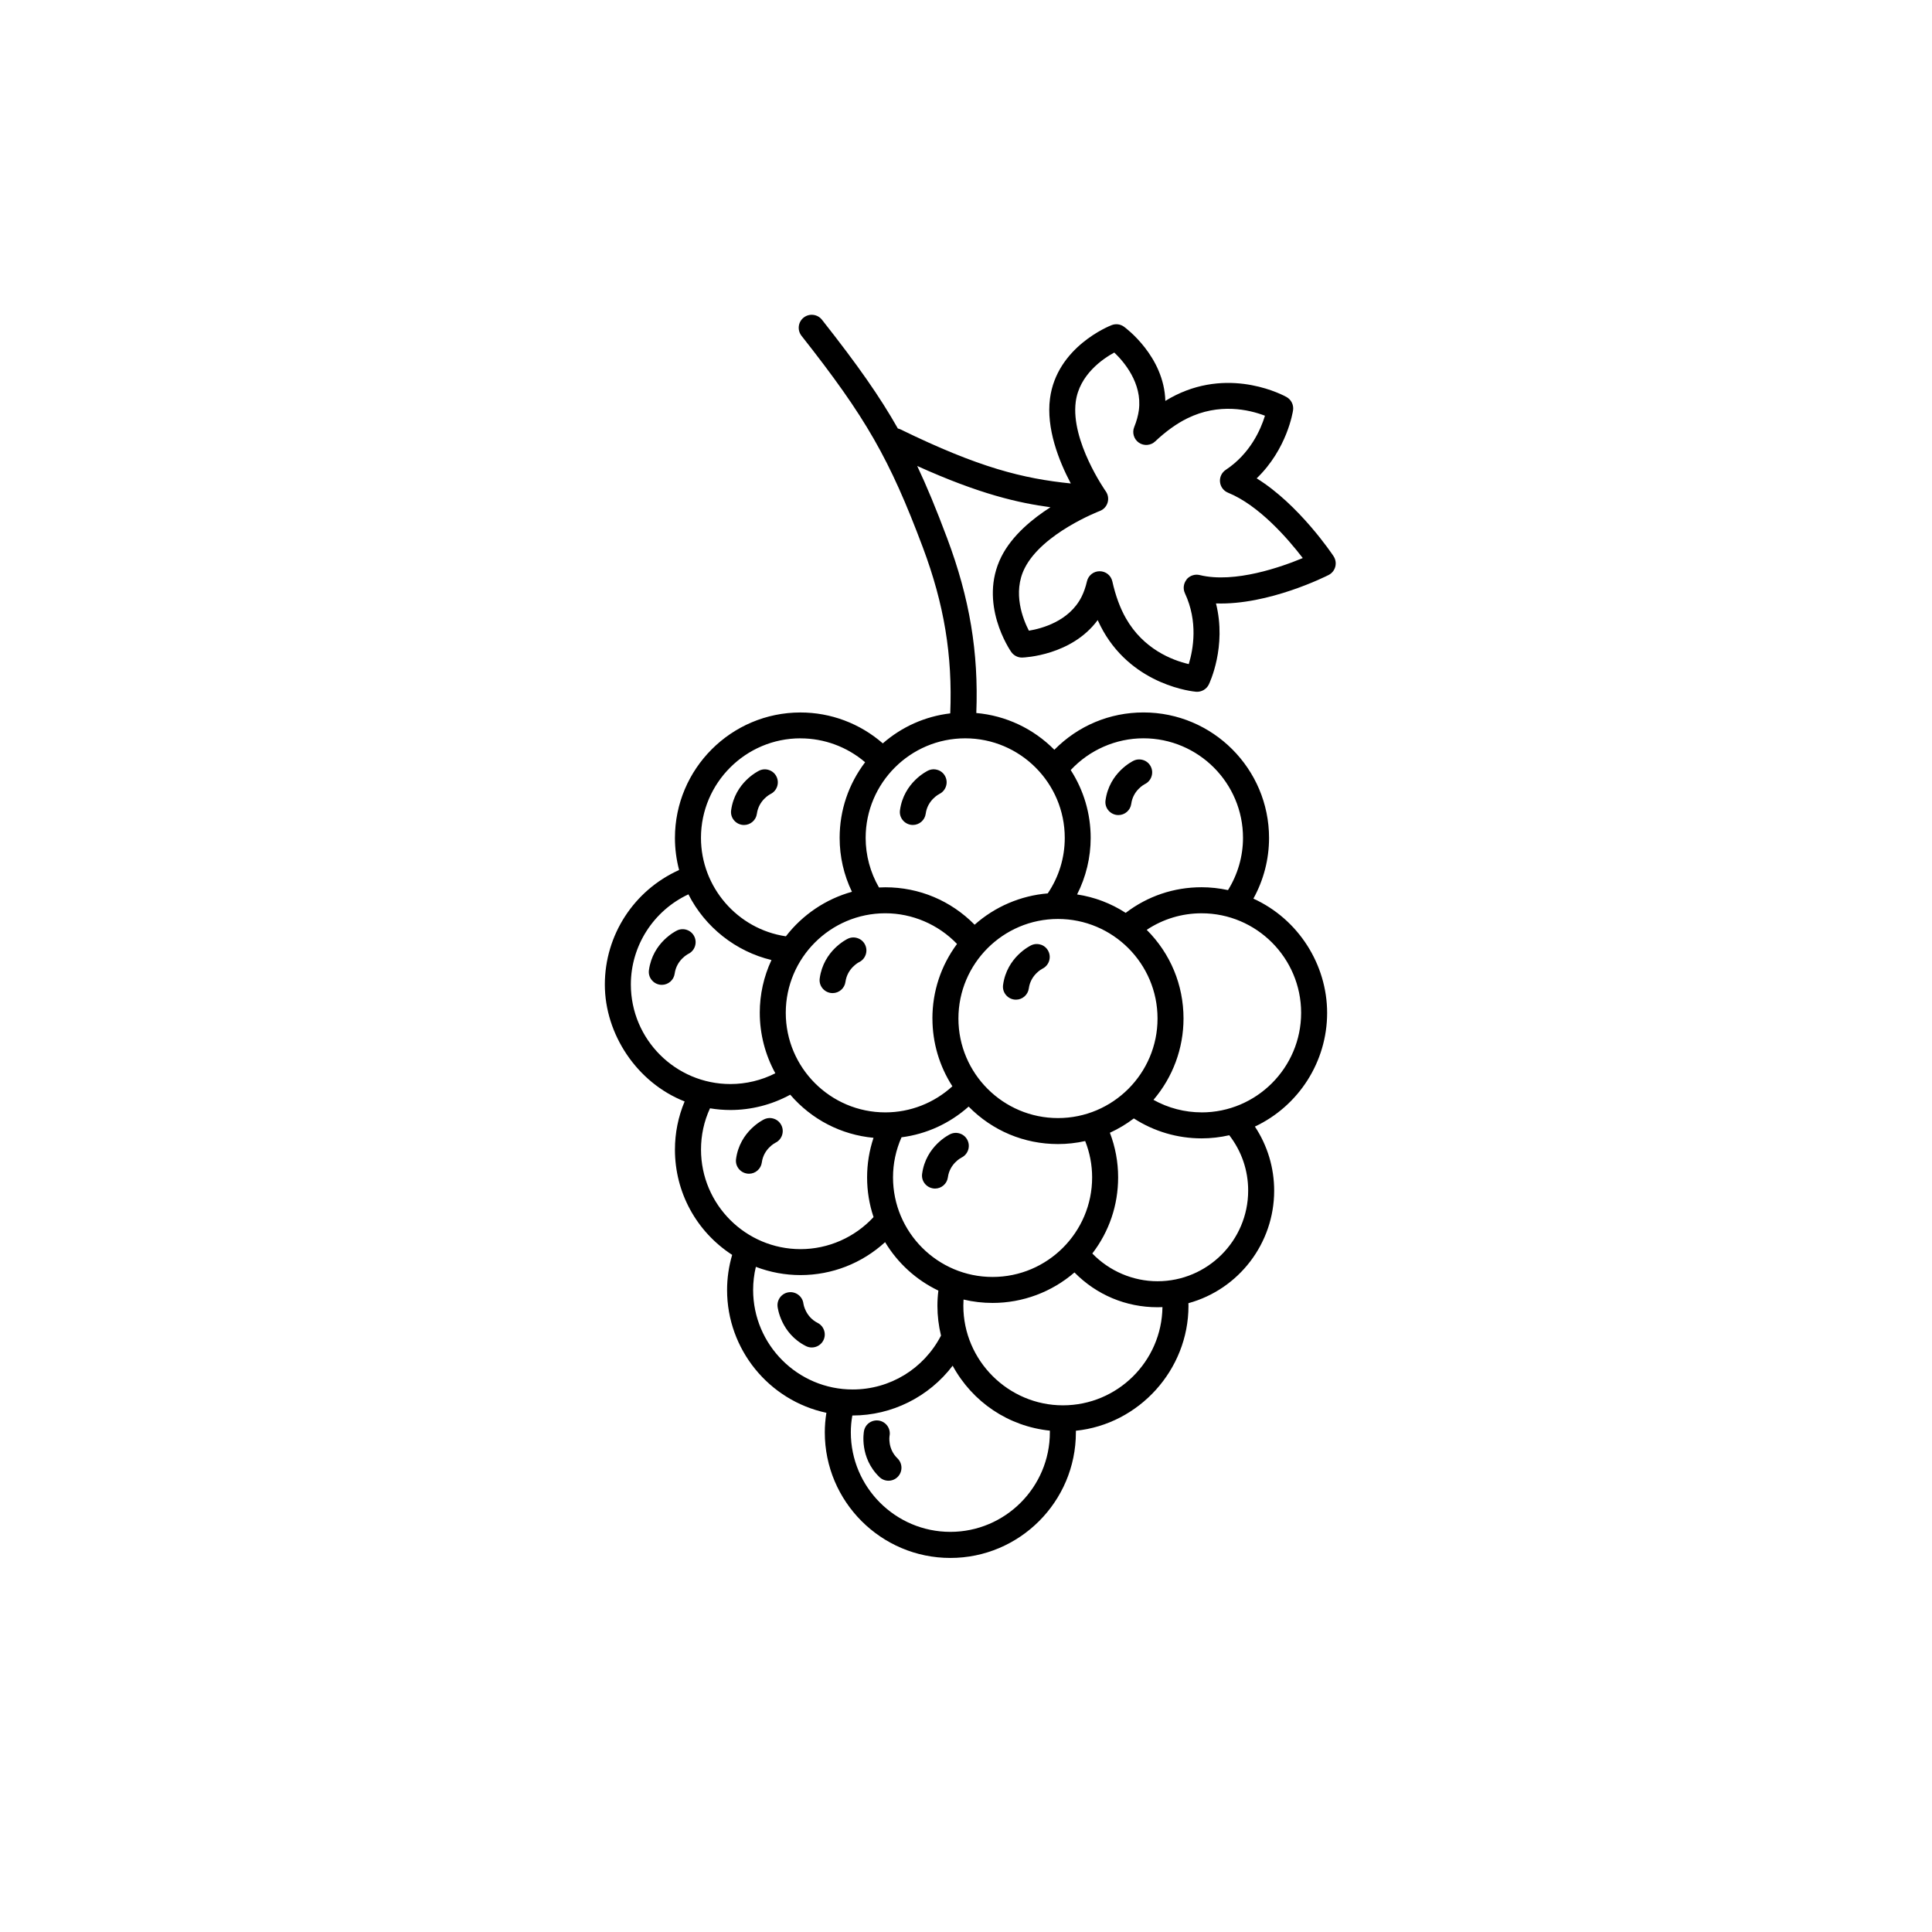 <?xml version="1.0" encoding="UTF-8"?>
<!-- Uploaded to: ICON Repo, www.iconrepo.com, Generator: ICON Repo Mixer Tools -->
<svg fill="#000000" width="800px" height="800px" version="1.1" viewBox="144 144 512 512" xmlns="http://www.w3.org/2000/svg">
 <g>
  <path d="m497.41 291.4c-0.375-0.562-9.16-13.699-20.379-20.633 8.078-7.773 9.586-17.633 9.645-18.055 0.207-1.398-0.492-2.805-1.723-3.492-0.582-0.324-14.316-7.91-29.352-0.512-0.914 0.453-1.852 0.965-2.773 1.535-0.324-11.816-10.52-19.344-10.961-19.66-0.945-0.688-2.164-0.848-3.266-0.422-0.59 0.227-14.555 5.766-16.344 19.465-1.031 7.902 2.32 16.453 5.512 22.496-12.625-1.289-24.266-4.152-45.098-14.316-0.227-0.109-0.461-0.188-0.727-0.246-4.742-8.375-10.586-16.746-20.121-28.832-1.172-1.484-3.344-1.742-4.84-0.57-1.496 1.18-1.75 3.344-0.57 4.84 17.031 21.59 23.34 32.602 32.148 56.07 5.648 15.055 7.891 28.645 7.262 43.984-6.641 0.789-12.801 3.531-17.871 7.949-6.062-5.285-13.797-8.188-21.816-8.188-18.344 0-33.27 14.926-33.27 33.27 0 2.856 0.375 5.707 1.102 8.48-11.965 5.371-19.68 17.238-19.68 30.355s8.473 25.996 21.145 30.977c-1.703 4.074-2.566 8.363-2.566 12.773 0 11.305 5.656 21.707 15.164 27.887-0.895 3.039-1.348 6.18-1.348 9.32 0 15.676 11.039 29.273 26.32 32.531-0.285 1.762-0.422 3.504-0.422 5.195 0 18.344 14.926 33.27 33.27 33.27s33.27-14.926 33.27-33.27v-0.441c16.766-1.73 29.836-16.176 29.836-33.082 0-0.234-0.012-0.48-0.02-0.719 13.402-3.68 22.73-15.891 22.73-29.816 0-6.07-1.762-11.938-5.106-16.992 11.652-5.481 19.141-17.238 19.141-30.109 0-12.871-7.656-24.895-19.543-30.297 2.715-4.91 4.152-10.449 4.152-16.07 0-18.344-14.926-33.27-33.27-33.27-8.945 0-17.32 3.504-23.625 9.891-5.551-5.609-12.859-9.055-20.684-9.742 0.629-16.098-1.762-30.406-7.723-46.309-2.922-7.805-5.402-13.785-7.941-19.16 16.629 7.519 26.895 9.801 35.316 10.941-4.555 2.902-10.125 7.359-13 13.078-6.211 12.359 2.242 24.758 2.609 25.277 0.668 0.953 1.801 1.523 2.941 1.477 0.543-0.02 13.047-0.531 19.965-9.93 0.461 1.023 0.965 2.008 1.484 2.934 8.277 14.523 23.922 16 24.582 16.059 1.418 0.109 2.773-0.66 3.387-1.93 0.195-0.414 4.773-10.027 1.898-21.48 13.914 0.5 29.207-7.203 29.855-7.539 0.875-0.441 1.516-1.25 1.762-2.195 0.246-0.945 0.078-1.957-0.461-2.773zm-38.938 6.18c-0.836 1.023-1.012 2.449-0.453 3.641 3.512 7.527 2.215 14.84 1.012 18.773-4.398-1.031-11.996-3.957-16.66-12.152-1.535-2.695-2.746-5.984-3.59-9.77-0.355-1.574-1.73-2.688-3.367-2.688-1.613 0-2.992 1.102-3.356 2.668-0.355 1.535-0.836 2.914-1.438 4.113-3.266 6.496-10.598 8.422-13.953 8.973-1.566-3.019-4.387-10.055-1.121-16.551 4.676-9.309 19.75-15.105 19.898-15.164 1.004-0.375 1.762-1.18 2.078-2.215 0.316-1.012 0.129-2.137-0.48-3-0.09-0.129-9.32-13.285-7.961-23.715 0.945-7.211 7.231-11.445 10.215-13.066 2.469 2.344 7.457 8.051 6.516 15.254-0.188 1.418-0.602 2.934-1.238 4.508-0.602 1.484-0.078 3.227 1.25 4.133 1.32 0.906 3.141 0.766 4.301-0.336 2.844-2.676 5.707-4.734 8.5-6.109 8.453-4.164 16.383-2.32 20.605-0.707-1.133 3.691-3.926 10.066-10.391 14.348-1.062 0.707-1.652 1.938-1.523 3.207 0.129 1.27 0.945 2.363 2.125 2.844 8.148 3.316 15.766 12.062 19.809 17.32-5.519 2.301-18.016 6.781-27.316 4.508-1.27-0.316-2.648 0.148-3.484 1.16zm-62.613 252.38c-14.543 0-26.383-11.836-26.383-26.383 0-1.457 0.129-2.922 0.402-4.457h0.078c10.371 0 20.223-4.922 26.508-13.195 5.273 9.691 14.828 16.078 25.762 17.211v0.441c0 14.543-11.836 26.383-26.383 26.383zm-50.508-137.54c0 5.59 1.426 11.109 4.121 16.008-3.672 1.871-7.773 2.856-11.906 2.856-14.543 0-26.383-11.836-26.383-26.383 0-10.223 5.973-19.551 15.254-23.891 4.398 8.699 12.566 15.152 22.012 17.406-2.055 4.41-3.102 9.113-3.102 14.004zm10.793-72.746c6.277 0 12.34 2.242 17.121 6.328-4.418 5.824-6.75 12.742-6.75 20.043 0 4.981 1.094 9.781 3.258 14.289-6.906 1.91-13.086 6.07-17.504 11.797-12.852-1.898-22.504-13.066-22.504-26.086 0-14.543 11.836-26.383 26.383-26.383zm26.785 105.72c6.621-0.855 12.754-3.672 17.77-8.137 6.309 6.406 14.699 9.93 23.676 9.93 2.41 0 4.832-0.266 7.211-0.797 1.219 3.09 1.84 6.328 1.84 9.633 0 14.543-11.836 26.383-26.383 26.383-14.543 0-26.383-11.836-26.383-26.383 0-3.672 0.758-7.254 2.254-10.629zm8.176-31.477c0 6.394 1.832 12.594 5.285 17.957-4.879 4.457-11.18 6.918-17.77 6.918-14.543 0-26.383-11.836-26.383-26.383 0-14.543 11.836-26.383 26.383-26.383 7.133 0 14.043 2.961 19 8.129-4.269 5.758-6.523 12.586-6.523 19.758zm33.27 26.383c-14.543 0-26.383-11.836-26.383-26.383 0-14.543 11.836-26.383 26.383-26.383 14.543 0 26.383 11.836 26.383 26.383 0 14.543-11.836 26.383-26.383 26.383zm-92.23-2.59c1.82 0.305 3.641 0.453 5.434 0.453 5.5 0 10.973-1.398 15.844-4.055 5.668 6.582 13.473 10.617 22.07 11.426-1.133 3.387-1.703 6.918-1.703 10.5 0 3.582 0.57 7.106 1.711 10.508-5 5.402-12.023 8.492-19.344 8.492-14.543 0-26.383-11.836-26.383-26.383 0-3.809 0.797-7.488 2.383-10.934zm12.164 42.016c3.789 1.445 7.773 2.184 11.836 2.184 8.324 0 16.266-3.102 22.414-8.727 3.375 5.59 8.234 10.016 14.121 12.84-0.176 1.398-0.254 2.715-0.254 4.023 0 2.656 0.324 5.312 0.953 7.902-4.574 8.816-13.531 14.277-23.41 14.277-14.543 0-26.383-11.836-26.383-26.383 0-2.055 0.246-4.113 0.727-6.129zm55.055 8.668c2.508 0.602 5.086 0.895 7.684 0.895 7.969 0 15.656-2.863 21.695-8.078 5.863 5.953 13.656 9.219 21.992 9.219 0.441 0 0.887-0.012 1.328-0.031-0.188 14.387-11.945 26.027-26.383 26.027-14.434 0-26.383-11.836-26.383-26.383 0-0.543 0.02-1.094 0.051-1.652zm40.953-32.375c0-4.062-0.738-8.039-2.184-11.828 2.242-1.023 4.367-2.301 6.348-3.797 5.371 3.465 11.57 5.285 17.957 5.285 2.449 0 4.91-0.277 7.332-0.828 3.277 4.242 5.008 9.309 5.008 14.66 0 13.254-10.785 24.031-24.031 24.031-6.477 0-12.742-2.676-17.27-7.352 4.477-5.844 6.84-12.812 6.84-20.172zm22.109-17.23c-4.438 0-8.836-1.141-12.742-3.316 5.137-6.023 7.961-13.648 7.961-21.559 0-8.887-3.453-17.199-9.75-23.496 4.32-2.875 9.34-4.387 14.535-4.387 14.543 0 26.383 11.836 26.383 26.383 0 14.543-11.836 26.383-26.383 26.383zm-40.777-58.027c-7.144 0.582-14.004 3.523-19.363 8.297-6.309-6.394-14.691-9.918-23.664-9.918-0.562 0-1.121 0.02-1.684 0.051-2.312-4.004-3.531-8.543-3.531-13.145 0-14.543 11.836-26.383 26.383-26.383 14.543 0 26.383 11.836 26.383 26.383 0 5.266-1.555 10.352-4.516 14.719zm47.781-0.875c-2.312-0.5-4.676-0.758-7.008-0.758-7.332 0-14.27 2.344-20.102 6.789-3.938-2.539-8.266-4.184-12.879-4.879 2.363-4.644 3.602-9.809 3.602-14.996 0-6.394-1.832-12.594-5.293-17.969 4.988-5.352 11.996-8.414 19.277-8.414 14.543 0 26.383 11.836 26.383 26.383 0 4.879-1.379 9.664-3.977 13.844z"/>
  <path d="m340.7 362.6c0.156 0.02 0.316 0.031 0.473 0.031 1.711 0 3.18-1.277 3.406-2.973 0.5-3.621 3.484-5.164 3.609-5.227 1.691-0.816 2.422-2.875 1.613-4.574-0.395-0.836-1.082-1.465-1.957-1.77-0.867-0.316-1.801-0.266-2.629 0.129-0.266 0.129-6.445 3.121-7.457 10.508-0.129 0.914 0.109 1.82 0.668 2.547 0.562 0.727 1.367 1.199 2.273 1.328z"/>
  <path d="m326.07 390.45c-0.867-0.316-1.801-0.266-2.637 0.129-0.277 0.129-6.445 3.129-7.457 10.508-0.129 0.914 0.109 1.82 0.668 2.547 0.562 0.727 1.367 1.199 2.273 1.328 0.156 0.02 0.316 0.031 0.473 0.031 1.711 0 3.18-1.277 3.406-2.973 0.5-3.621 3.484-5.164 3.609-5.227 1.691-0.816 2.422-2.875 1.613-4.574-0.395-0.836-1.082-1.465-1.949-1.77z"/>
  <path d="m342.01 455.02c0.156 0.02 0.316 0.031 0.473 0.031 1.711 0 3.18-1.277 3.406-2.981 0.492-3.621 3.484-5.164 3.602-5.227 1.691-0.816 2.422-2.875 1.613-4.574-0.395-0.836-1.082-1.465-1.949-1.77-0.867-0.316-1.801-0.266-2.637 0.129-0.266 0.129-6.445 3.121-7.457 10.508-0.129 0.914 0.109 1.82 0.668 2.547 0.562 0.727 1.367 1.199 2.273 1.328z"/>
  <path d="m391.32 458.95c0.156 0.02 0.316 0.031 0.473 0.031 1.711 0 3.18-1.277 3.406-2.981 0.492-3.621 3.484-5.164 3.602-5.227 1.691-0.816 2.422-2.875 1.613-4.574-0.395-0.836-1.082-1.465-1.949-1.77-0.867-0.316-1.801-0.266-2.637 0.129-0.266 0.129-6.445 3.121-7.457 10.508-0.129 0.914 0.109 1.82 0.668 2.547 0.562 0.727 1.367 1.199 2.273 1.328z"/>
  <path d="m357.57 500.72c0.492 0.246 1.004 0.375 1.555 0.375 1.309 0 2.488-0.727 3.078-1.891 0.855-1.691 0.168-3.769-1.523-4.625-3.246-1.645-3.75-4.981-3.769-5.106-0.215-1.871-1.938-3.219-3.797-3.019-1.891 0.207-3.258 1.91-3.051 3.797 0.031 0.285 0.855 7.113 7.508 10.469z"/>
  <path d="m379.75 524.48c0.336-1.852-0.895-3.641-2.746-3.996-0.906-0.168-1.82 0.02-2.59 0.531-0.766 0.512-1.27 1.301-1.445 2.203-0.059 0.285-1.277 7.047 4.094 12.223 0.648 0.621 1.496 0.965 2.391 0.965 0.945 0 1.832-0.375 2.481-1.055 1.32-1.367 1.27-3.551-0.098-4.871-2.617-2.519-2.125-5.816-2.098-5.992z"/>
  <path d="m371.32 392.64c-0.867-0.316-1.801-0.266-2.629 0.129-0.277 0.129-6.445 3.129-7.457 10.508-0.129 0.914 0.109 1.82 0.668 2.547 0.562 0.727 1.367 1.199 2.273 1.328 0.156 0.02 0.316 0.031 0.473 0.031 1.711 0 3.18-1.277 3.406-2.973 0.5-3.621 3.484-5.164 3.609-5.227 1.691-0.816 2.422-2.875 1.613-4.574-0.395-0.836-1.082-1.465-1.957-1.77z"/>
  <path d="m419.91 394.38c-0.867-0.305-1.801-0.266-2.629 0.129-0.266 0.129-6.445 3.121-7.457 10.508-0.129 0.914 0.109 1.82 0.668 2.547 0.562 0.727 1.367 1.199 2.273 1.328 0.156 0.02 0.316 0.031 0.473 0.031 1.711 0 3.18-1.277 3.406-2.981 0.492-3.621 3.484-5.164 3.602-5.227 1.691-0.816 2.422-2.875 1.613-4.574-0.395-0.836-1.082-1.465-1.949-1.77z"/>
  <path d="m392.59 348.08c-0.867-0.316-1.801-0.266-2.629 0.129-0.266 0.129-6.445 3.121-7.457 10.508-0.129 0.914 0.109 1.82 0.668 2.547 0.562 0.727 1.367 1.199 2.273 1.328 0.156 0.02 0.316 0.031 0.473 0.031 1.711 0 3.18-1.277 3.406-2.981 0.492-3.621 3.484-5.164 3.602-5.227 1.691-0.816 2.422-2.875 1.613-4.574-0.395-0.836-1.082-1.465-1.949-1.77z"/>
  <path d="m447.06 345.46c-0.867-0.305-1.801-0.266-2.629 0.129-0.266 0.129-6.445 3.121-7.457 10.508-0.129 0.914 0.109 1.82 0.668 2.547 0.562 0.727 1.367 1.199 2.273 1.328 0.156 0.02 0.316 0.031 0.473 0.031 1.711 0 3.18-1.277 3.406-2.981 0.492-3.621 3.484-5.164 3.602-5.227 1.691-0.816 2.422-2.875 1.613-4.574-0.395-0.836-1.094-1.465-1.957-1.77z"/>
 </g>
</svg>